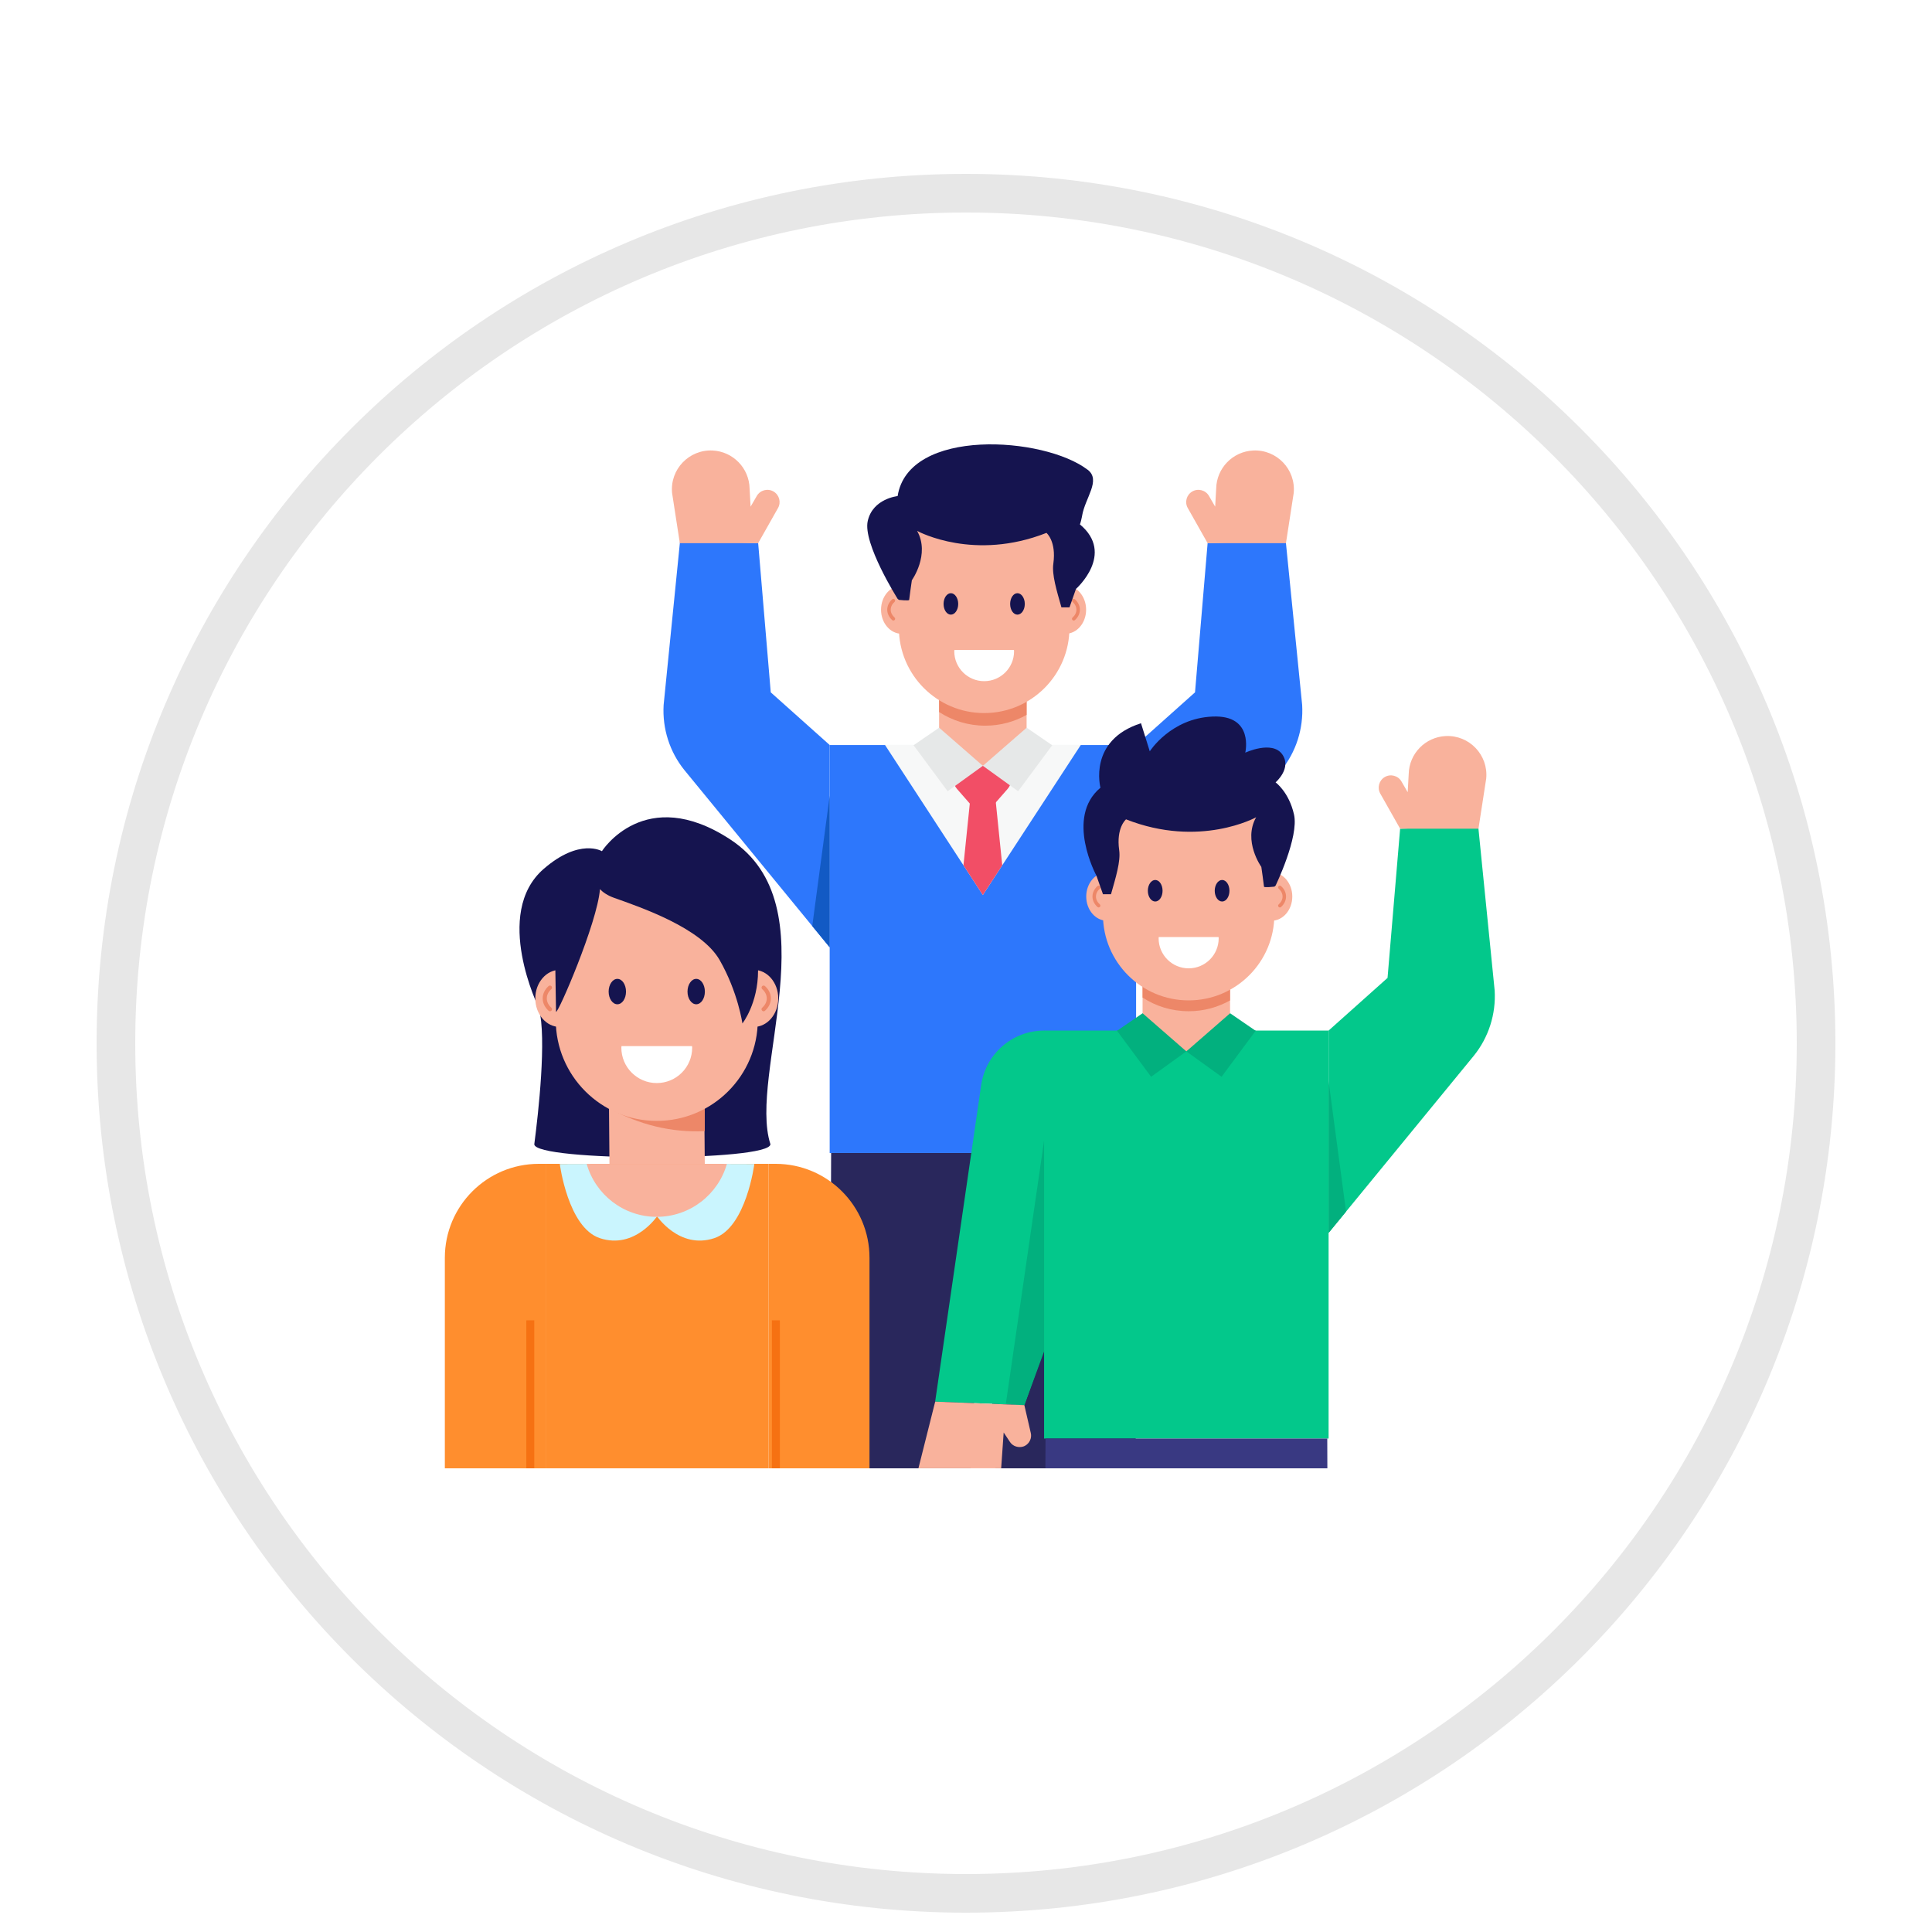 <svg xmlns="http://www.w3.org/2000/svg" width="100" height="100" viewBox="0 0 100 100" fill="none"><g clip-path="url(#clip0_81_3697)"><g filter="url(#filter0_d_81_3697)"><path d="M95 50C95 74.853 74.853 95 50 95C25.147 95 5 74.853 5 50C5 25.147 25.147 5 50 5C74.853 5 95 25.147 95 50Z" fill="white"></path><path d="M94 50C94 74.3 74.3 94 50 94C25.7 94 6 74.3 6 50C6 25.7 25.7 6 50 6C74.3 6 94 25.7 94 50Z" stroke="#E7E7E7" stroke-width="2"></path></g><path d="M42.944 38.563H58.804V59.679H42.944V38.563Z" fill="#2D77FC"></path><path d="M55.947 38.551L51.876 44.788L50.872 46.327L49.868 44.788L45.802 38.551H55.947Z" fill="#F7F8F8"></path><path d="M51.876 44.788L50.872 46.327L49.868 44.788L50.197 41.588L50.237 41.187H51.508L51.544 41.534L51.876 44.788Z" fill="#F24E66"></path><path d="M52.152 40.837L51.388 41.71C51.1 42.039 50.588 42.039 50.3 41.71L49.536 40.837C49.127 40.37 49.459 39.638 50.08 39.638H51.608C52.23 39.638 52.562 40.37 52.152 40.837Z" fill="#F24E66"></path><path d="M53.137 35.272V38.558L50.876 39.638L48.608 38.558V35.272H53.137Z" fill="#F9B29C"></path><path d="M53.137 35.272V37.002C52.501 37.359 51.772 37.561 50.995 37.561C50.114 37.561 49.294 37.301 48.608 36.854V35.272H53.137Z" fill="#ED8768"></path><path d="M54.471 38.561L52.698 40.955L50.874 39.639L53.139 37.666L54.438 38.557L54.471 38.561Z" fill="#E6E8E8"></path><path d="M47.277 38.561L49.05 40.955L50.873 39.639L48.609 37.666L47.31 38.557L47.277 38.561Z" fill="#E6E8E8"></path><path d="M66.317 39.868L58.804 49.033V38.561L61.854 35.836L62.506 28.115L66.546 27.971L67.4 36.492C67.47 37.716 67.086 38.92 66.317 39.868Z" fill="#2D77FC"></path><path d="M59.706 47.932L58.804 49.033V41.187L59.706 47.932Z" fill="#125AC4"></path><path d="M66.962 25.518L66.561 28.114H62.506L61.479 26.296C61.309 25.997 61.411 25.617 61.707 25.442C62.01 25.263 62.4 25.365 62.576 25.669L62.897 26.225L62.95 25.285C62.971 24.229 63.807 23.37 64.862 23.318C66.086 23.259 67.078 24.298 66.962 25.518Z" fill="#F9B29C"></path><path d="M35.431 39.868L42.944 49.033V38.561L39.894 35.836L39.243 28.115L35.203 27.971L34.349 36.492C34.278 37.716 34.662 38.92 35.431 39.868Z" fill="#2D77FC"></path><path d="M42.042 47.932L42.944 49.033V41.187L42.042 47.932Z" fill="#125AC4"></path><path d="M34.787 25.518L35.188 28.114H39.242L40.27 26.296C40.439 25.997 40.337 25.617 40.041 25.442C39.739 25.263 39.348 25.365 39.172 25.669L38.851 26.225L38.799 25.285C38.777 24.229 37.941 23.37 36.886 23.318C35.663 23.259 34.67 24.298 34.787 25.518Z" fill="#F9B29C"></path><path d="M50.238 76L50.908 63.786L51.529 76H58.789L58.734 59.679H43.019L42.96 76H50.238Z" fill="#29275C"></path><path d="M46.67 32.804C47.26 32.804 47.738 32.246 47.738 31.558C47.738 30.869 47.26 30.311 46.67 30.311C46.08 30.311 45.602 30.869 45.602 31.558C45.602 32.246 46.08 32.804 46.67 32.804Z" fill="#F9B29C"></path><path d="M46.302 31.962C46.174 31.849 46.103 31.705 46.103 31.558C46.103 31.41 46.174 31.266 46.302 31.153C46.339 31.12 46.343 31.063 46.31 31.026C46.277 30.989 46.22 30.985 46.183 31.018C46.016 31.166 45.923 31.357 45.923 31.558C45.923 31.758 46.016 31.949 46.183 32.097C46.271 32.175 46.391 32.041 46.302 31.962Z" fill="#ED8768"></path><path d="M55.149 32.804C55.739 32.804 56.217 32.246 56.217 31.558C56.217 30.869 55.739 30.311 55.149 30.311C54.559 30.311 54.081 30.869 54.081 31.558C54.081 32.246 54.559 32.804 55.149 32.804Z" fill="#F9B29C"></path><path d="M55.517 31.962C55.645 31.849 55.715 31.705 55.715 31.558C55.715 31.41 55.645 31.266 55.517 31.153C55.48 31.12 55.476 31.063 55.509 31.026C55.542 30.989 55.599 30.985 55.636 31.018C55.803 31.166 55.895 31.357 55.895 31.558C55.895 31.758 55.803 31.949 55.636 32.097C55.546 32.176 55.428 32.041 55.517 31.962Z" fill="#ED8768"></path><path d="M46.526 30.198V32.493C46.526 34.933 48.505 36.908 50.941 36.908C53.38 36.908 55.355 34.933 55.355 32.493V30.198C55.355 27.758 53.38 25.784 50.941 25.784C48.5 25.784 46.526 27.758 46.526 30.198Z" fill="#F9B29C"></path><path d="M52.285 31.261C52.285 31.567 52.453 31.814 52.662 31.814C52.871 31.814 53.043 31.567 53.043 31.261C53.043 30.954 52.871 30.704 52.662 30.704C52.453 30.704 52.285 30.954 52.285 31.261Z" fill="#15144F"></path><path d="M48.839 31.261C48.839 31.567 49.007 31.814 49.216 31.814C49.425 31.814 49.597 31.567 49.597 31.261C49.597 30.954 49.425 30.704 49.216 30.704C49.007 30.704 48.839 30.954 48.839 31.261Z" fill="#15144F"></path><path d="M52.481 33.643C52.482 33.666 52.488 33.687 52.488 33.709C52.488 34.564 51.795 35.257 50.941 35.257C50.086 35.257 49.393 34.564 49.393 33.709C49.393 33.687 49.399 33.666 49.4 33.643H52.481Z" fill="white"></path><path d="M46.461 30.995L46.526 31.049C46.526 31.049 47.059 31.109 47.059 31.049C47.059 30.988 47.198 30.032 47.198 30.032C47.198 30.032 48.151 28.701 47.471 27.48C47.592 27.544 50.442 29.049 54.165 27.582C54.165 27.582 54.683 28.009 54.521 29.174C54.438 29.744 54.695 30.572 54.94 31.438H55.356L55.693 30.481C55.693 30.481 57.734 28.674 55.897 27.143C55.923 27.068 55.946 26.996 55.961 26.924C55.976 26.871 55.987 26.822 55.995 26.773C56.002 26.747 56.006 26.72 56.01 26.694C56.165 25.764 57.004 24.854 56.297 24.313C56.297 24.313 56.293 24.31 56.289 24.31C54.04 22.593 47.021 22.116 46.461 25.677C46.461 25.677 45.176 25.806 44.915 26.963C44.647 28.119 46.461 30.995 46.461 30.995Z" fill="#15144F"></path><path d="M54.042 53.342C52.407 53.342 51.021 54.542 50.786 56.159L48.403 72.549L53.019 72.728L58.511 57.309L54.042 53.342Z" fill="#03C88B"></path><path d="M54.042 59.036L52.063 72.654L53.02 72.73L56.268 63.901L54.042 59.036Z" fill="#02B07E"></path><path d="M54.042 53.342H68.768V74.459H54.042V53.342Z" fill="#03C88B"></path><path d="M63.668 50.051V53.338L61.407 54.418L59.139 53.338V50.051H63.668Z" fill="#F9B29C"></path><path d="M63.668 50.051V51.781C63.032 52.139 62.303 52.341 61.526 52.341C60.645 52.341 59.825 52.081 59.139 51.633V50.051H63.668Z" fill="#ED8768"></path><path d="M65.002 53.341L63.229 55.734L61.405 54.419L63.67 52.446L64.969 53.337L65.002 53.341Z" fill="#02B07E"></path><path d="M57.808 53.341L59.581 55.734L61.404 54.419L59.14 52.446L57.841 53.337L57.808 53.341Z" fill="#02B07E"></path><path d="M65.815 47.657C66.408 47.657 66.889 47.096 66.889 46.404C66.889 45.713 66.408 45.152 65.815 45.152C65.222 45.152 64.742 45.713 64.742 46.404C64.742 47.096 65.222 47.657 65.815 47.657Z" fill="#F9B29C"></path><path d="M66.185 46.811C66.314 46.697 66.385 46.553 66.385 46.404C66.385 46.256 66.314 46.111 66.185 45.998C66.148 45.965 66.144 45.908 66.177 45.87C66.21 45.833 66.268 45.829 66.305 45.862C66.473 46.011 66.565 46.203 66.565 46.404C66.565 46.605 66.473 46.798 66.305 46.947C66.215 47.026 66.096 46.89 66.185 46.811Z" fill="#ED8768"></path><path d="M57.296 47.657C57.889 47.657 58.37 47.096 58.37 46.404C58.37 45.713 57.889 45.152 57.296 45.152C56.704 45.152 56.223 45.713 56.223 46.404C56.223 47.096 56.704 47.657 57.296 47.657Z" fill="#F9B29C"></path><path d="M56.934 46.939C56.967 46.901 56.964 46.844 56.927 46.811C56.798 46.697 56.727 46.553 56.727 46.404C56.727 46.256 56.798 46.111 56.926 45.998C56.964 45.965 56.967 45.908 56.934 45.87C56.901 45.833 56.844 45.829 56.807 45.862C56.639 46.011 56.546 46.203 56.546 46.404C56.546 46.605 56.639 46.798 56.807 46.947C56.843 46.979 56.901 46.977 56.934 46.939Z" fill="#ED8768"></path><path d="M65.96 45.039V47.345C65.96 49.796 63.971 51.78 61.525 51.78C59.073 51.78 57.089 49.796 57.089 47.345V45.039C57.089 42.587 59.073 40.603 61.525 40.603C62.75 40.603 63.858 41.098 64.661 41.902C65.465 42.705 65.96 43.813 65.96 45.039Z" fill="#F9B29C"></path><path d="M60.174 46.106C60.174 46.414 60.005 46.662 59.795 46.662C59.585 46.662 59.412 46.414 59.412 46.106C59.412 45.798 59.585 45.547 59.795 45.547C60.005 45.547 60.174 45.798 60.174 46.106Z" fill="#15144F"></path><path d="M63.636 46.106C63.636 46.414 63.467 46.662 63.257 46.662C63.047 46.662 62.874 46.414 62.874 46.106C62.874 45.798 63.047 45.547 63.257 45.547C63.467 45.547 63.636 45.798 63.636 46.106Z" fill="#15144F"></path><path d="M59.977 48.5C59.976 48.522 59.97 48.544 59.97 48.566C59.97 49.425 60.666 50.121 61.525 50.121C62.383 50.121 63.079 49.425 63.079 48.566C63.079 48.544 63.073 48.522 63.072 48.5H59.977Z" fill="white"></path><path d="M66.024 45.839L65.962 45.893C65.962 45.893 65.424 45.954 65.424 45.893C65.424 45.831 65.286 44.87 65.286 44.87C65.286 44.87 64.325 43.532 65.017 42.302C65.017 42.302 62.104 43.916 58.283 42.409C58.283 42.409 57.763 42.838 57.929 44.008C58.011 44.581 57.751 45.416 57.505 46.285H57.09L56.751 45.324C56.751 45.324 55.114 42.31 56.959 40.772C56.959 40.772 56.306 38.312 59.058 37.435L59.512 38.888C59.512 38.888 60.596 37.182 62.756 37.089C64.924 36.989 64.455 38.958 64.455 38.958C64.455 38.958 65.832 38.312 66.362 39.035C66.885 39.757 66.024 40.495 66.024 40.495C66.024 40.495 66.716 40.995 66.977 42.156C67.246 43.317 66.024 45.839 66.024 45.839Z" fill="#15144F"></path><path d="M76.282 54.648L68.769 63.813V53.341L71.819 50.616L72.47 42.895L76.51 42.751L77.364 51.272C77.435 52.495 77.05 53.699 76.282 54.648Z" fill="#03C88B"></path><path d="M69.671 62.712L68.769 63.813V55.967L69.671 62.712Z" fill="#02B07E"></path><path d="M76.926 40.297L76.525 42.894H72.471L71.443 41.076C71.274 40.777 71.376 40.397 71.672 40.221C71.974 40.042 72.365 40.145 72.54 40.449L72.862 41.005L72.914 40.065C72.936 39.009 73.772 38.15 74.827 38.098C76.05 38.038 77.043 39.078 76.926 40.297Z" fill="#F9B29C"></path><path d="M68.704 76L68.699 74.459H54.116L54.11 76H68.704Z" fill="#393982"></path><path d="M53.048 74.837C52.964 74.882 52.867 74.899 52.777 74.899C52.584 74.899 52.392 74.809 52.278 74.639L51.95 74.146L51.82 75.998H47.538L48.405 72.549L53.02 72.73L53.354 74.174C53.417 74.435 53.286 74.712 53.048 74.837Z" fill="#F9B29C"></path><path d="M27.655 59.224C27.655 60.127 39.877 60.127 39.877 59.224C38.706 55.598 43.03 46.881 37.803 43.453C33.376 40.551 31.155 44.057 31.155 44.057C31.155 44.057 30 43.36 28.14 44.975C25.474 47.291 27.896 52.187 27.896 52.187C28.301 53.763 27.865 57.617 27.655 59.224Z" fill="#15144F"></path><path d="M28.243 60.24H39.777V75.999H28.243V60.24Z" fill="#FF8E2E"></path><path d="M36.444 55.982L36.479 60.242H31.546L31.51 55.982H36.444Z" fill="#F9B29C"></path><path d="M36.479 55.982V58.547C34.732 58.63 33.096 58.212 31.545 57.376V55.982H36.479Z" fill="#ED8768"></path><path d="M39.044 60.248C39.044 60.248 38.625 63.539 36.971 64.087C35.145 64.692 33.976 62.913 33.976 62.913L37.5 60.243L39.044 60.248Z" fill="#CAF5FE"></path><path d="M28.975 60.248C28.975 60.248 29.395 63.539 31.049 64.087C32.875 64.692 34.043 62.913 34.043 62.913L30.519 60.243L28.975 60.248Z" fill="#CAF5FE"></path><path d="M37.624 60.243C37.175 61.824 35.717 62.983 33.992 62.983C32.267 62.983 30.814 61.824 30.366 60.243H37.624Z" fill="#F9B29C"></path><path d="M39.016 53.154C39.715 53.154 40.282 52.493 40.282 51.677C40.282 50.861 39.715 50.2 39.016 50.2C38.317 50.2 37.75 50.861 37.75 51.677C37.75 52.493 38.317 53.154 39.016 53.154Z" fill="#F9B29C"></path><path d="M39.452 52.157C39.604 52.022 39.688 51.852 39.688 51.678C39.688 51.502 39.604 51.332 39.453 51.198C39.409 51.159 39.405 51.092 39.443 51.048C39.482 51.004 39.55 51 39.593 51.038C39.792 51.214 39.901 51.44 39.901 51.678C39.901 51.914 39.792 52.141 39.594 52.317C39.487 52.41 39.347 52.25 39.452 52.157Z" fill="#ED8768"></path><path d="M28.973 53.154C29.672 53.154 30.239 52.493 30.239 51.677C30.239 50.861 29.672 50.2 28.973 50.2C28.274 50.2 27.707 50.861 27.707 51.677C27.707 52.493 28.274 53.154 28.973 53.154Z" fill="#F9B29C"></path><path d="M28.537 52.157C28.385 52.022 28.302 51.852 28.302 51.678C28.302 51.502 28.385 51.332 28.537 51.198C28.581 51.159 28.585 51.092 28.546 51.048C28.507 51.004 28.439 51 28.396 51.038C28.198 51.214 28.089 51.44 28.089 51.678C28.089 51.914 28.198 52.141 28.396 52.317C28.502 52.41 28.643 52.251 28.537 52.157Z" fill="#ED8768"></path><path d="M39.223 48.738V52.789C39.223 55.675 36.881 58.017 33.995 58.017C31.101 58.017 28.766 55.675 28.766 52.789V48.738C28.766 45.847 31.108 43.51 33.995 43.51C36.881 43.51 39.223 45.852 39.223 48.738Z" fill="#F9B29C"></path><path d="M32.402 51.326C32.402 51.689 32.203 51.981 31.955 51.981C31.707 51.981 31.503 51.689 31.503 51.326C31.503 50.963 31.707 50.666 31.955 50.666C32.203 50.666 32.402 50.963 32.402 51.326Z" fill="#15144F"></path><path d="M36.484 51.326C36.484 51.689 36.285 51.981 36.037 51.981C35.789 51.981 35.585 51.689 35.585 51.326C35.585 50.963 35.789 50.666 36.037 50.666C36.285 50.666 36.484 50.963 36.484 51.326Z" fill="#15144F"></path><path d="M32.169 54.148C32.168 54.175 32.161 54.2 32.161 54.226C32.161 55.239 32.982 56.059 33.994 56.059C35.006 56.059 35.827 55.239 35.827 54.226C35.827 54.2 35.82 54.175 35.819 54.148H32.169Z" fill="white"></path><path d="M39.468 48.614L39.237 50.238C39.237 51.947 38.427 52.974 38.427 52.974C38.427 52.974 38.202 51.361 37.249 49.693C36.296 48.025 33.165 46.963 31.769 46.466C31.449 46.35 31.218 46.194 31.054 46.024C30.918 47.773 28.862 52.518 28.78 52.368L28.721 48.742C28.721 45.809 30.934 43.374 33.937 43.374C35.381 43.374 36.688 43.96 37.634 44.906C38.581 45.852 39.468 47.171 39.468 48.614Z" fill="#15144F"></path><path d="M45.005 76V65.102C45.005 62.417 42.829 60.24 40.144 60.24H39.777V76H45.005Z" fill="#FF8E2E"></path><path d="M39.952 68.34H40.365V76H39.952V68.34Z" fill="#F67112"></path><path d="M28.254 76V60.24H27.887C25.202 60.24 23.025 62.417 23.025 65.102V76H28.254Z" fill="#FF8E2E"></path><path d="M27.242 68.34H27.654V76H27.242V68.34Z" fill="#F67112"></path></g><defs><filter id="filter0_d_81_3697" x="1" y="5" width="98" height="98" filterUnits="userSpaceOnUse" color-interpolation-filters="sRGB"><feFlood flood-opacity="0" result="BackgroundImageFix"></feFlood><feColorMatrix in="SourceAlpha" type="matrix" values="0 0 0 0 0 0 0 0 0 0 0 0 0 0 0 0 0 0 127 0" result="hardAlpha"></feColorMatrix><feOffset dy="4"></feOffset><feGaussianBlur stdDeviation="2"></feGaussianBlur><feComposite in2="hardAlpha" operator="out"></feComposite><feColorMatrix type="matrix" values="0 0 0 0 0 0 0 0 0 0 0 0 0 0 0 0 0 0 0.2 0"></feColorMatrix><feBlend mode="normal" in2="BackgroundImageFix" result="effect1_dropShadow_81_3697"></feBlend><feBlend mode="normal" in="SourceGraphic" in2="effect1_dropShadow_81_3697" result="shape"></feBlend></filter><clipPath id="clip0_81_3697"><rect width="100" height="100" fill="white"></rect></clipPath></defs></svg>